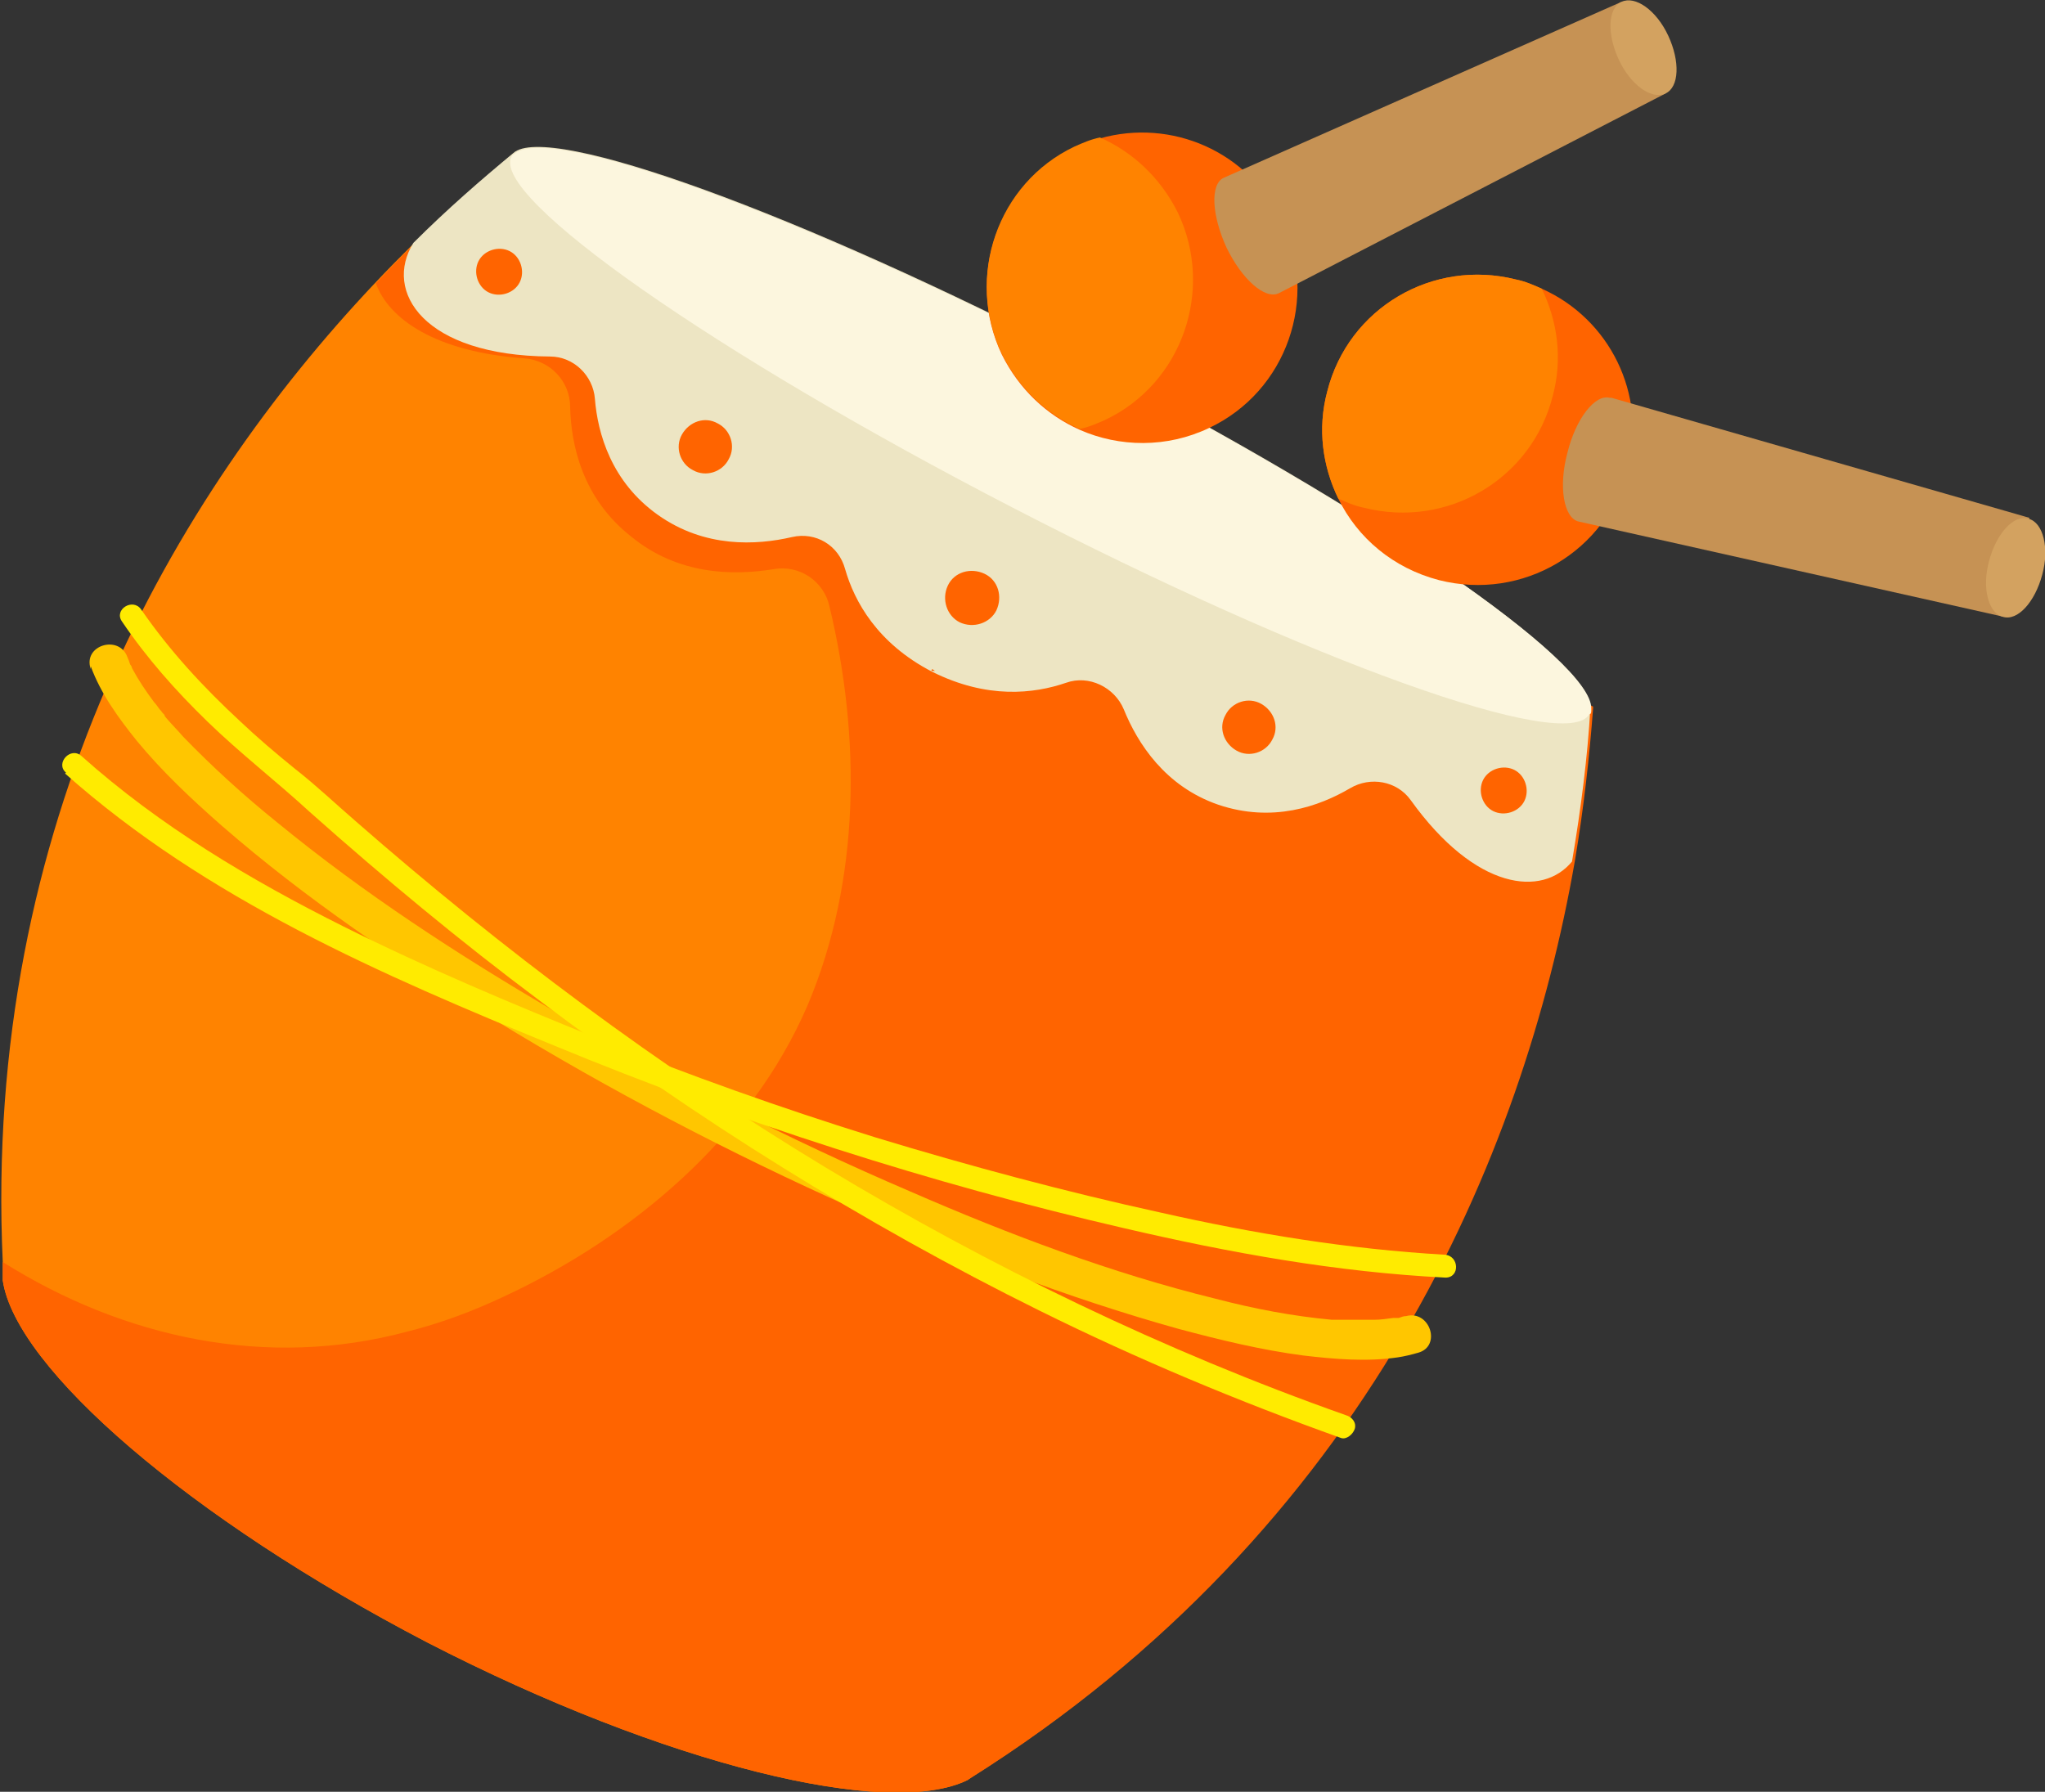   <svg data-name="Layer 2" xmlns="http://www.w3.org/2000/svg" version="1.1" viewBox="0 0 223.1 195.5">
   <rect x="0" y="0" width="223.1" height="195.5" fill="#333333" stroke="none"/>
   <path d="M105.6,194.2h0c-8.6,4.3-33-1.6-59-15C20.7,165.7,1.7,149.3.3,139.7h0c0-.3,0-.6,0-.9,0,0,0-.2,0-.2,0-.3,0-.6,0-.9C-1.9,89.8,19.1,54,40.8,31c1.5-1.6,2.9-3,4.4-4.5,3.7-3.6,7.4-6.9,10.9-9.8,0,0,0,0,0,0l117.5,60.5s0,0,0,0c0,0,0,.1,0,.2-.4,5.2-1,10.8-2,16.7-5.6,32.1-22.7,72.8-65.9,100Z" style="fill: #ff8300; stroke-width: 0px;">
   </path>
   <path d="M105.6,194.2h0c-8.6,4.3-33-1.6-59-15C20.7,165.7,1.7,149.3.3,139.7h0c0-.3,0-.6,0-.9,0,0,0-.2,0-.2,0-.3,0-.6,0-.9,13.2,8.3,28.8,11.7,44.1,7.6,3.6-.9,7.1-2.2,10.5-3.8,14-6.5,27-17.4,33.2-31.8,5.8-13.7,5.8-29.3,2.4-43.5-.6-2.8-3.3-4.6-6.1-4.1-4.3.7-10.4.7-15.6-3.6-5.3-4.2-6.5-10-6.6-14.1,0-2.8-2.2-5.1-5-5.3-9.7-.7-14.8-4.3-16.2-8.2,1.5-1.6,2.9-3,4.4-4.5,3.7-3.6,7.4-6.9,10.9-9.8,0,0,0,0,0,0l117.5,60.5s0,0,0,0c0,0,0,.1,0,.2-.4,5.2-1,10.8-2,16.7-5.6,32.1-22.7,72.8-65.9,100Z" style="fill: #ff6400; stroke-width: 0px;">
   </path>
   <path d="M9.9,72.7c1.1,3,3,5.6,5,8.1,2.8,3.4,6,6.4,9.3,9.3,9.2,8,19.4,14.9,29.8,21.2,12.6,7.7,25.6,14.5,39,20.5,11.5,5.2,23.4,9.8,35.6,13.2,4.5,1.2,9,2.3,13.6,2.9,3.4.4,6.9.7,10.3.2.7-.1,1.5-.3,2.2-.5,2.6-.7,1.3-4.7-1.3-4-.3,0-.5.1-.8.2-.2,0-.4,0,0,0-.2,0-.4,0-.6,0-.7.1-1.4.2-2.1.2-.8,0-1.5,0-2.3,0-.4,0-.8,0-1.2,0-.2,0-.4,0-.7,0-.4,0,0,0-.4,0-4.3-.4-8.5-1.2-12.7-2.3-11.4-2.8-22.5-7-33.3-11.7-13.3-5.7-26.2-12.3-38.7-19.6-10.6-6.2-20.9-12.9-30.4-20.7-3.6-2.9-7-6-10.2-9.3-.6-.7-1.3-1.4-1.9-2.1,0,0-.3-.4-.1-.2.1.2,0,0,0,0-.1-.2-.3-.3-.4-.5-.3-.3-.5-.7-.8-1-.9-1.2-1.7-2.4-2.4-3.7,0-.1-.1-.3-.2-.4,0,0,.1.3,0,0-.1-.3-.2-.6-.3-.8-.9-2.5-4.9-1.3-4,1.3h0Z" style="fill: #ffc600; stroke-width: 0px;">
   </path>
   <path d="M13.3,67.8c2.7,4,5.9,7.6,9.3,10.9,3.6,3.5,7.5,6.5,11.2,9.9,8.1,7.2,16.4,14.1,25.1,20.6,17.1,12.9,35.3,24.3,54.5,33.8,10.7,5.3,21.7,9.9,32.9,13.9.6.2,1.3-.4,1.5-1,.2-.7-.3-1.3-1-1.5-19.8-7-38.8-16.2-56.7-27-18.2-11-35.3-23.8-51.3-37.8-2.2-1.9-4.3-3.9-6.6-5.7-2.1-1.7-4.1-3.4-6-5.2-4-3.7-7.7-7.7-10.8-12.2-.9-1.3-3,0-2.1,1.3h0Z" style="fill: #ffeb00; stroke-width: 0px;">
   </path>
   <path d="M7.1,84.4c15.4,13.7,34.6,22,53.4,29.7,20.1,8.3,40.9,15,62.1,19.9,11.6,2.7,23.2,4.8,35.1,5.4,1.6,0,1.5-2.4-.1-2.5-10.5-.6-20.8-2.3-31-4.6-10.5-2.3-20.9-5.1-31.1-8.2-10.3-3.2-20.4-6.8-30.3-10.8-9.4-3.8-18.7-7.7-27.7-12.2-10.2-5.1-20.1-11-28.6-18.6-1.2-1.1-2.9.8-1.7,1.8h0Z" style="fill: #ffeb00; stroke-width: 0px;">
   </path>
   <path d="M173.5,77.4c0,0,0-.1,0-.2,0,0,0,0,0,0,0-5.2-23.7-21.6-54.9-37.7-31.5-16.3-58.9-26.2-62.6-22.8,0,0,0,0,0,0-3.5,2.9-7.2,6.1-10.9,9.8-3.3,5.3,1.1,12.3,14.9,12.4,2.6,0,4.7,2.1,4.9,4.6.3,3.8,1.8,9.1,6.9,12.7,5.1,3.6,10.7,3.3,14.6,2.4,2.6-.6,5.1.9,5.8,3.5,1,3.5,3.5,8.1,9.5,11.2,6,3,11.1,2.4,14.6,1.2,2.5-.9,5.3.5,6.3,2.9,1.5,3.7,4.5,8.4,10.3,10.4,5.9,2,11,.2,14.4-1.8,2.2-1.3,5.1-.8,6.6,1.3,7.1,9.9,14.4,10.6,17.6,6.7,1-5.9,1.7-11.5,2-16.7Z" style="fill: #ede5c3; stroke-width: 0px;">
   </path>
   <path d="M173.4,77.9c-2.3,4.4-30.4-5.7-62.9-22.5-32.5-16.8-57-33.9-54.7-38.3,0-.1.1-.2.3-.3,0,0,0,0,0,0,3.7-3.4,31.1,6.6,62.6,22.8,31.1,16.1,55,32.5,54.9,37.7,0,0,0,0,0,0,0,0,0,.1,0,.2,0,.1,0,.3-.1.4Z" style="fill: #fcf6de; stroke-width: 0px;">
   </path>
   <g>
    <path d="M101.6,73.2c0,0,.1,0,.2,0,0,0,.1,0,.2,0l-.3-.2Z" style="fill: #ff6400; stroke-width: 0px;">
    </path>
    <path d="M108.7,66.6c-.7,1.4-2.5,2-4,1.3-1.4-.7-2-2.5-1.3-4s2.5-2,4-1.3,2,2.5,1.3,4Z" style="fill: #ff6400; stroke-width: 0px;">
    </path>
    <path d="M79.5,50.1c-.7,1.4-2.5,2-3.9,1.2-1.4-.7-2-2.5-1.2-3.9s2.5-2,3.9-1.2c1.4.7,2,2.5,1.2,3.9Z" style="fill: #ff6400; stroke-width: 0px;">
    </path>
    <path d="M138.8,80.7c-.7,1.4-2.5,2-3.9,1.2s-2-2.5-1.2-3.9c.7-1.4,2.5-2,3.9-1.2s2,2.5,1.2,3.9Z" style="fill: #ff6400; stroke-width: 0px;">
    </path>
    <path d="M56.7,30.8c-.6,1.2-2.2,1.7-3.4,1.1-1.2-.6-1.7-2.2-1.1-3.4.6-1.2,2.2-1.7,3.4-1.1,1.2.6,1.7,2.2,1.1,3.4Z" style="fill: #ff6400; stroke-width: 0px;">
    </path>
    <path d="M166.3,87.4c-.6,1.2-2.2,1.7-3.4,1.1-1.2-.6-1.7-2.2-1.1-3.4.6-1.2,2.2-1.7,3.4-1.1,1.2.6,1.7,2.2,1.1,3.4Z" style="fill: #ff6400; stroke-width: 0px;">
    </path>
   </g>
   <g>
    <path d="M177.6,51.1c-2.3,9.1-11.5,14.5-20.6,12.2-5-1.3-8.9-4.6-11-8.9-1.7-3.5-2.3-7.6-1.2-11.7,2.3-9.1,11.5-14.5,20.6-12.2,1,.2,1.9.6,2.8,1,7.4,3.3,11.5,11.5,9.4,19.6Z" style="fill: #ff6400; stroke-width: 0px;">
    </path>
    <path d="M169.4,43.2c-2.3,9.1-11.5,14.5-20.6,12.2-1-.2-1.9-.6-2.8-1-1.7-3.5-2.3-7.6-1.2-11.7,2.3-9.1,11.5-14.5,20.6-12.2,1,.2,1.9.6,2.8,1,1.7,3.5,2.3,7.6,1.2,11.7Z" style="fill: #ff8300; stroke-width: 0px;">
    </path>
    <path d="M175.6,43.4c-1.6-.4-3.7,2.3-4.6,6-1,3.7-.4,7.1,1.2,7.5l46.4,10.4,2.8-10.8-45.6-13.1Z" style="fill: #c69254; stroke-width: 0px;">
    </path>
    <path d="M222.8,62.7c-.8,3-2.7,5.1-4.3,4.6-1.6-.4-2.3-3.2-1.5-6.1.8-3,2.7-5.1,4.3-4.6,1.6.4,2.3,3.2,1.5,6.1Z" style="fill: #d3a260; stroke-width: 0px;">
    </path>
   </g>
   <g>
    <path d="M139.9,24.1c4,8.4.5,18.6-8,22.6-4.6,2.2-9.8,2.1-14.1.2-3.6-1.6-6.6-4.4-8.5-8.2-4-8.4-.5-18.6,7.9-22.6.9-.4,1.8-.8,2.8-1,7.8-2.2,16.2,1.4,19.8,9Z" style="fill: #ff6400; stroke-width: 0px;">
    </path>
    <path d="M128.5,23.2c4,8.4.5,18.6-7.9,22.6-.9.4-1.8.8-2.8,1-3.6-1.6-6.6-4.4-8.5-8.2-4-8.4-.5-18.6,7.9-22.6.9-.4,1.8-.8,2.8-1,3.6,1.6,6.6,4.4,8.5,8.2Z" style="fill: #ff8300; stroke-width: 0px;">
    </path>
    <path d="M133.5,19.4c-1.5.7-1.3,4.1.3,7.6,1.7,3.5,4.2,5.7,5.7,5l42.2-21.8L176.9.2l-43.4,19.2Z" style="fill: #c69254; stroke-width: 0px;">
    </path>
    <path d="M182,3.9c1.3,2.8,1.2,5.6-.3,6.3-1.5.7-3.8-.9-5.1-3.7-1.3-2.8-1.2-5.6.3-6.3,1.5-.7,3.8.9,5.1,3.7Z" style="fill: #d3a260; stroke-width: 0px;">
    </path>
   </g>
  </svg>
